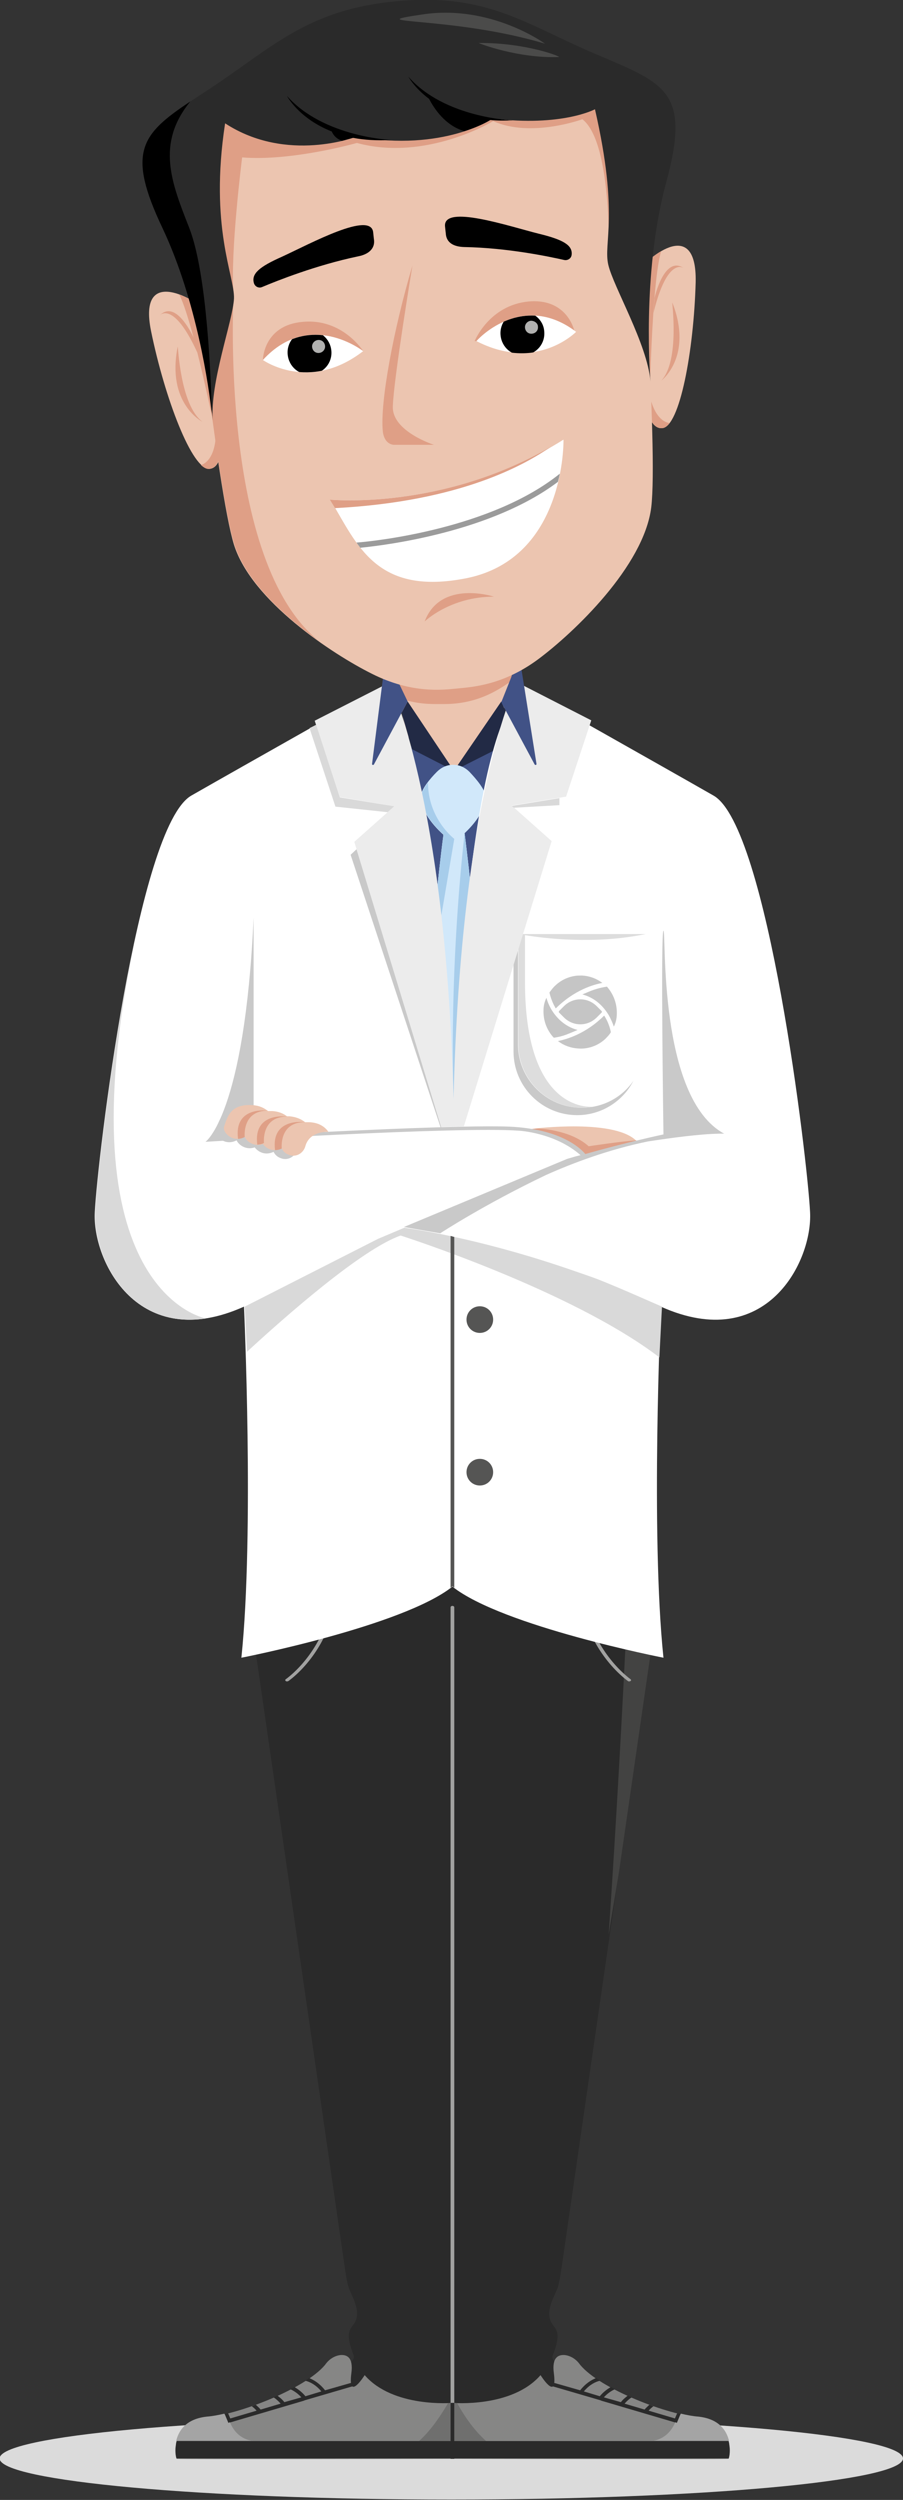 <?xml version="1.0" encoding="utf-8"?>
<!-- Generator: Adobe Illustrator 21.0.0, SVG Export Plug-In . SVG Version: 6.00 Build 0)  -->
<svg version="1.1" id="Camada_1" xmlns="http://www.w3.org/2000/svg" xmlns:xlink="http://www.w3.org/1999/xlink" x="0px" y="0px"
	 viewBox="0 0 243.9 675" style="enable-background:new 0 0 243.9 675;" xml:space="preserve">
<rect x="0" y="0" width="243.9" height="675" fill="#333333" stroke="none"/>
<style type="text/css">
	.st0{clip-path:url(#SVGID_2_);fill:#ECC5B0;}
	.st1{clip-path:url(#SVGID_2_);fill:#DF9F86;}
	.st2{clip-path:url(#SVGID_2_);fill:#DBDBDB;}
	.st3{clip-path:url(#SVGID_2_);fill:#2A2A2A;}
	.st4{clip-path:url(#SVGID_2_);fill:#434342;}
	.st5{clip-path:url(#SVGID_2_);fill:#A2A2A1;}
	.st6{clip-path:url(#SVGID_2_);fill:#415286;}
	.st7{clip-path:url(#SVGID_2_);fill:#222A45;}
	.st8{clip-path:url(#SVGID_2_);fill:#D1E8FA;}
	.st9{clip-path:url(#SVGID_2_);fill:#A7CDEB;}
	.st10{clip-path:url(#SVGID_2_);fill:#868685;}
	.st11{clip-path:url(#SVGID_2_);fill:#6F6F6E;}
	.st12{clip-path:url(#SVGID_2_);fill:#A4A4A4;}
	.st13{clip-path:url(#SVGID_2_);fill:#FFFFFF;}
	.st14{clip-path:url(#SVGID_2_);fill:#C5C5C5;}
	.st15{clip-path:url(#SVGID_2_);fill:#C9C9C9;}
	.st16{clip-path:url(#SVGID_2_);fill:#DDDDDD;}
	.st17{clip-path:url(#SVGID_2_);fill:#ECECEC;}
	.st18{clip-path:url(#SVGID_2_);fill:#D9D9D9;}
	.st19{clip-path:url(#SVGID_2_);fill:#555554;}
	.st20{clip-path:url(#SVGID_4_);fill:#DF9F86;}
	.st21{clip-path:url(#SVGID_6_);fill:#DF9F86;}
	.st22{clip-path:url(#SVGID_6_);fill:#ECC5B0;}
	.st23{clip-path:url(#SVGID_6_);fill:#FFFFFF;}
	.st24{clip-path:url(#SVGID_6_);}
	.st25{clip-path:url(#SVGID_8_);}
	.st26{clip-path:url(#SVGID_8_);fill:#B1B1B0;}
	.st27{clip-path:url(#SVGID_10_);fill:#DF9F86;}
	.st28{clip-path:url(#SVGID_10_);fill:#9B9B9B;}
	.st29{clip-path:url(#SVGID_12_);}
	.st30{clip-path:url(#SVGID_12_);fill:#B1B1B0;}
	.st31{clip-path:url(#SVGID_14_);fill:#2A2A2A;}
	.st32{clip-path:url(#SVGID_14_);}
	.st33{clip-path:url(#SVGID_14_);fill:#4B4B4A;}
</style>
<g>
	<defs>
		<rect id="SVGID_1_" width="243.9" height="675"/>
	</defs>
	<clipPath id="SVGID_2_">
		<use xlink:href="#SVGID_1_"  style="overflow:visible;"/>
	</clipPath>
	<path class="st0" d="M139.7,176.1l-5.2,22.1c0,0-4.4,9.2-12.3,12.2c-7.9-3-12.3-12.2-12.3-12.2l-5.2-22.1c-2.6-11.2,5.8-22,17.4-22
		C133.7,154,142.3,164.8,139.7,176.1"/>
	<path class="st1" d="M122.1,154.1L122.1,154.1c-11.5,0.1-20,10.8-17.4,22l2.9,12.3c4.9,1.8,8.8,1.7,11.1,1.7c3,0,9.3,0.2,16.8-4.5
		c0.7-0.4,1.5-1,2.3-1.5l1.9-7.9C142.3,164.8,133.7,154,122.1,154.1"/>
	<path class="st2" d="M243.9,663.8c0,6.1-54.6,11.1-122,11.1c-67.4,0-122-5-122-11.1c0-6.1,54.6-11.1,122-11.1
		C189.3,652.7,243.9,657.7,243.9,663.8"/>
	<path class="st3" d="M149.3,636c2.2-5.7,1.2-6.7,0-8.3c-2.5-3.3,0.6-7.9,1.3-9.9c0.6-1.9,0.9-4.4,1.2-6.3l24.5-169.2
		c-9.9-1.6-42.8-7.2-54.2-14C111,435,79,440.5,68.5,442.2l24.5,169.2c0.3,1.9,0.6,4.5,1.2,6.3c0.6,2,3.8,6.6,1.3,9.9
		c-1.2,1.6-2.2,2.6,0,8.3c1.2,3.1-11.6,7.4-8.7,12.1c0,0,27,1.8,35.3,9.1v0.4c0.1-0.1,0.1-0.1,0.2-0.2c0.1,0.1,0.1,0.1,0.2,0.2v-0.4
		c8.3-7.3,35.3-9.1,35.3-9.1C160.9,643.4,148.1,639.1,149.3,636"/>
	<path class="st4" d="M167.2,505.4l9.2-63.6l-7.2-2.6c-0.9,18.6-2.6,50.9-4.8,83.2C165.3,516.7,166.3,511,167.2,505.4"/>
	<path class="st5" d="M170,454c-0.1,0-0.3,0-0.4-0.1c-6-4.5-12.2-13.6-12.2-22.1c0-0.2,0.2-0.4,0.5-0.4c0.3,0,0.5,0.2,0.5,0.4
		c0,8.3,6,17.1,11.9,21.6c0.2,0.1,0.2,0.4,0,0.5C170.2,453.9,170.1,454,170,454"/>
	<path class="st5" d="M77.6,454c-0.1,0-0.3,0-0.4-0.1c-0.2-0.1-0.2-0.4,0-0.5c5.9-4.4,11.9-13.3,11.9-21.6c0-0.2,0.2-0.4,0.5-0.4
		c0.3,0,0.5,0.2,0.5,0.4c0,8.5-6.1,17.6-12.2,22.1C77.8,453.9,77.7,454,77.6,454"/>
	<path class="st5" d="M122.2,650.8c-0.3,0-0.5-0.2-0.5-0.4V434c0-0.2,0.2-0.4,0.5-0.4c0.3,0,0.5,0.2,0.5,0.4v216.4
		C122.7,650.6,122.5,650.8,122.2,650.8"/>
	<path class="st6" d="M131,201.4c-2.3,2.5-5.2,5-8.8,6.3c-3.6-1.4-6.5-3.8-8.8-6.3h-9.8v109.8h40.1V201.4H131z"/>
	<path class="st7" d="M110.1,189.4l12.5,18.7l-11.3-5.8c0,0-2.2-7.6-2.8-9.9L110.1,189.4z"/>
	<path class="st7" d="M135.4,189.4l-12.8,18.7l10.7-5.4c0,0,2.6-8.4,3.2-10.8L135.4,189.4z"/>
	<path class="st8" d="M125.4,224.4c0,0,7.9,57.5,8.4,136.1c0,5-1,10-3.1,14.5l-4.9,10.7c-1.2,2.7-5.1,2.7-6.3,0l-4.9-10.7
		c-2.1-4.5-3.2-9.5-3.1-14.5c0.5-78.6,8.4-136.1,8.4-136.1H125.4z"/>
	<path class="st8" d="M124.8,225.6c-1.4,1.2-3.4,1.2-4.8,0c-4.1-3.6-6.4-7.6-6.4-10.3c0-2,2.5-5,4.4-6.9c1.2-1.2,2.7-1.9,4.4-1.9
		c1.7,0,3.2,0.7,4.4,1.9c1.8,1.9,4.4,4.9,4.4,6.9C131.2,218,128.9,222,124.8,225.6"/>
	<path class="st8" d="M125.4,224.4c0,0,7.9,57.5,8.4,136.1c0,5-1,10-3.1,14.5l-4.9,10.7c-1.2,2.7-5.1,2.7-6.3,0l-4.9-10.7
		c-2.1-4.5-3.2-9.5-3.1-14.5c0.5-78.6,8.4-136.1,8.4-136.1H125.4z"/>
	<path class="st9" d="M131.3,360.2V288c-2.3-35.5-5.8-63-5.8-63S115.3,307.1,131.3,360.2"/>
	<path class="st9" d="M122.7,226.5c0,0-7.1-5.4-7.1-15.2h0c-1,1.4-1.9,2.8-1.9,4c0,2.6,2.2,6.5,6.1,10c-0.5,3.9-2.6,20.2-4.5,45
		L122.7,226.5z"/>
	<path class="st10" d="M98.5,641.3c0,0-4.6,7.4-3.6-0.5c0.6-4.4-1.3-5.1-3.1-4.9c-1.4,0.2-2.7,1-3.6,2.1
		c-4.5,6.3-22.4,13.6-32.2,14.7c-10.5,1.1-8.5,11-8.3,11.2c0.2,0.2,74.5,0,74.5,0v-15.1C122.2,648.8,106.2,650.2,98.5,641.3"/>
	<path class="st11" d="M113.2,659.1h9.1v-10.3c0,0-0.5,0-1.3,0.1C119.4,651.6,116.8,655.8,113.2,659.1"/>
	<path class="st11" d="M102.8,663.9c11.1,0,19.5,0,19.5,0h-19C103.1,663.9,102.9,663.9,102.8,663.9"/>
	<path class="st12" d="M62.1,654l-0.5,0.1l-1-2.4c-1.7,0.4-3.3,0.7-4.7,0.8c-5.6,0.6-7.6,3.7-8.3,6.5h20.8
		C68.5,659.1,64.1,659,62.1,654"/>
	<path class="st3" d="M47.7,659.1c-0.2,0.7-0.2,1.3-0.3,1.9c-0.1,1.6,0.2,2.7,0.3,2.8h74.5v-4.7H47.7z"/>
	<path class="st3" d="M82.1,648.2C82.1,648.2,82.2,648.2,82.1,648.2l0.2-0.1l13-3.8c-0.2-0.1-0.4-0.4-0.5-0.9l-7,2
		c-1.4-1.8-3-2.8-4.3-3.3c-0.3,0.2-0.7,0.5-1.1,0.7c1.3,0.3,2.9,1.1,4.4,2.9l-4.3,1.3c-1-1.2-2-1.9-3-2.5c-0.4,0.2-0.7,0.4-1.1,0.6
		c0.9,0.4,2,1.1,3,2.2l-4.6,1.3c-0.6-0.8-1.3-1.3-1.9-1.8c-0.3,0.2-0.7,0.3-1,0.5c0.6,0.4,1.3,1,1.9,1.7l-5.4,1.6
		c-0.4-0.5-0.9-0.9-1.3-1.3c-0.4,0.1-0.7,0.3-1.1,0.4c0.4,0.3,0.9,0.7,1.3,1.2l-7.1,2.1l-0.6-1.4c-0.1,0-0.2,0-0.2,0.1
		c0.2,0.9,0.4,1.7,0.7,2.4L82.1,648.2z"/>
	<path class="st3" d="M62.1,654c-0.3-0.7-0.5-1.5-0.7-2.4c-0.2,0.1-0.5,0.1-0.7,0.2l1,2.4L62.1,654z"/>
	<path class="st10" d="M146,641.3c0,0,4.6,7.4,3.6-0.5c-0.6-4.4,1.3-5.1,3.1-4.9c1.4,0.2,2.7,1,3.6,2.1c4.5,6.3,22.4,13.6,32.2,14.7
		c10.5,1.1,8.5,11,8.3,11.2c-0.2,0.2-74.5,0-74.5,0v-15.1C122.2,648.8,138.3,650.2,146,641.3"/>
	<path class="st11" d="M131.3,659.1h-9.1v-10.3c0,0,0.5,0,1.3,0.1C125,651.6,127.6,655.8,131.3,659.1"/>
	<path class="st11" d="M141.7,663.9c-11.1,0-19.5,0-19.5,0h19C141.4,663.9,141.6,663.9,141.7,663.9"/>
	<path class="st12" d="M182.4,654l0.5,0.1l1-2.4c1.7,0.4,3.3,0.7,4.7,0.8c5.6,0.6,7.6,3.7,8.3,6.5H176
		C176,659.1,180.3,659,182.4,654"/>
	<path class="st3" d="M196.8,659.1c0.2,0.7,0.2,1.3,0.3,1.9c0.1,1.6-0.2,2.7-0.3,2.8h-74.5v-4.7H196.8z"/>
	<path class="st3" d="M162.4,648.2C162.3,648.2,162.3,648.2,162.4,648.2l-0.2-0.1l-13-3.8c0.2-0.1,0.4-0.4,0.5-0.9l7,2
		c1.4-1.8,3-2.8,4.3-3.3c0.3,0.2,0.7,0.5,1.1,0.7c-1.3,0.3-2.9,1.1-4.4,2.9l4.3,1.3c1-1.2,2-1.9,3-2.5c0.4,0.2,0.7,0.4,1.1,0.6
		c-0.9,0.4-2,1.1-3,2.2l4.6,1.3c0.6-0.8,1.3-1.3,1.9-1.8c0.3,0.2,0.7,0.3,1,0.5c-0.6,0.4-1.3,1-1.9,1.7l5.4,1.6
		c0.4-0.5,0.9-0.9,1.3-1.3c0.4,0.1,0.7,0.3,1.1,0.4c-0.4,0.3-0.9,0.7-1.3,1.2l7.1,2.1l0.6-1.4c0.1,0,0.2,0,0.2,0.1
		c-0.2,0.9-0.4,1.7-0.7,2.4L162.4,648.2z"/>
	<path class="st3" d="M182.4,654c0.3-0.7,0.5-1.5,0.7-2.4c0.2,0.1,0.5,0.1,0.7,0.2l-1,2.4L182.4,654z"/>
	<path class="st13" d="M218.8,327.3c-0.7-14.2-11.4-104.2-26.1-112.5c-14.7-8.4-51.1-28.9-51.1-28.9
		c-14.6,10.6-18.5,91.4-19.4,119.1c-0.9-27.7-4.8-108.4-19.4-119.1c0,0-36.4,20.5-51.1,28.9c-14.7,8.4-25.4,98.3-26.1,112.5
		c-0.7,13.2,11.8,38.3,40.3,25.5c0,0,2.8,61.2-0.7,94.8c0,0,43.5-8.5,57-19.2c13.5,10.7,57,19.2,57,19.2
		c-3.5-33.6-0.7-94.8-0.7-94.8C207,365.6,219.5,340.5,218.8,327.3"/>
	<path class="st14" d="M150,272.1c0,0.1,0.1,0.1,0.1,0.2c5-5,10.3-6.5,12.6-6.9c-1.6-1.2-3.5-1.9-5.5-2c-0.7,0-1.3,0-1.9,0.1
		c-1.9,0.3-3.7,1.1-5.2,2.5c-0.7,0.6-1.2,1.3-1.7,2C148.5,268.4,148.9,270.2,150,272.1"/>
	<path class="st14" d="M151,273.4l1.3,1.3c2.5,2.5,6.4,2.5,8.9,0l1.3-1.3c0.1-0.1,0.1-0.3,0-0.4l-1.3-1.3c-2.5-2.5-6.4-2.5-8.9,0
		l-1.3,1.3C150.9,273.2,150.9,273.3,151,273.4"/>
	<path class="st14" d="M166.6,273.8c0.1-2.6-0.8-5.2-2.5-7.2c-0.1-0.1-0.1-0.2-0.2-0.2c-0.5,0.1-2.1,0.3-4.2,1.1
		c-0.7,0.3-1.5,0.6-2.4,1c3.7,1,5.8,3.5,7,5.4c0.7,1.2,1.2,2.4,1.5,3.3C166.3,276.2,166.6,275,166.6,273.8"/>
	<path class="st14" d="M146.8,272.7c-0.1,2.7,0.8,5.2,2.5,7.2c0.1,0.1,0.2,0.2,0.3,0.3c0.6-0.1,2.1-0.3,4-1.1c0.7-0.3,1.5-0.6,2.4-1
		c-3.7-1-5.8-3.5-7-5.4c-0.7-1.2-1.2-2.4-1.4-3.3C147.1,270.4,146.8,271.6,146.8,272.7"/>
	<path class="st14" d="M163.4,280.6c0.6-0.6,1.2-1.2,1.6-1.9c-0.1-0.5-0.5-2.4-1.7-4.3c0-0.1-0.1-0.1-0.1-0.2
		c-4.9,4.9-10.1,6.4-12.5,6.9c1.6,1.2,3.5,1.9,5.5,2C158.8,283.3,161.4,282.4,163.4,280.6"/>
	<path class="st15" d="M157.1,299.1c-9.5,0-17.2-7.7-17.2-17.2v-27.8h-1.2v29.8c0,9.5,7.7,17.2,17.2,17.2c6.6,0,12.4-3.8,15.2-9.3
		C168.1,296.2,163,299.1,157.1,299.1"/>
	<path class="st16" d="M140,281.9c0,9.5,7.7,17.2,17.2,17.2c1.1,0,2.1-0.1,3.2-0.3c-1.6,0.2-18.6,1-18.6-33.7v-12.6
		c4.8,0.8,18.7,2.6,32.6-0.3H140V281.9z"/>
	<path class="st17" d="M106.5,217.7l-10.8,9.6l23.5,77c2.1-0.1,4.2-0.1,6.1-0.2l23.7-77l-10.8-9.6l14.7-2.4l6.8-20.6l-20.1-10.3
		c0,0-15.2,29.9-17.1,112.9c-2-82-17.3-112.8-17.3-112.8L85,194.6l6.8,20.6L106.5,217.7z"/>
	<path class="st0" d="M143.7,304.8c0,0,23.2-3,28.6,3.7l-14.3,4.1C158,312.6,153.3,307.2,143.7,304.8"/>
	<path class="st1" d="M145.2,304.7c0,0,8.7,0.2,13.8,4.8c0,0,8.5-1.3,12.8-1.6l0.5,0.7l-14.3,3.5c0,0-8-5.8-15.9-7.1L145.2,304.7z"
		/>
	<path class="st18" d="M161.7,345.5c-2.1-0.8-4.2-1.5-6.2-2.2c-0.1,0-0.2-0.1-0.3-0.1c-23.8-8.3-41.7-11.1-46-11.7l-7.1,3l-36,18.3
		l0.6,12.2c10.1-9.3,30.8-27.6,41.5-31.4c0,0,46.1,14.7,69.9,32.9l0.7-13.7C176.2,351.7,168,348,161.7,345.5"/>
	<path class="st18" d="M37.3,250c-6.8,29.7-11.2,68.4-11.6,77.3c-0.6,11.5,8.7,31.9,29.9,28.7C54.3,355.7,15.6,347.4,37.3,250"/>
	<polygon class="st18" points="106.5,217.7 91.8,215.3 85.4,195.7 83.6,196.6 90.6,217.8 104.7,219.3 	"/>
	<polygon class="st18" points="138.8,218.1 151.1,217.4 151.1,215.5 138.2,217.6 	"/>
	<polygon class="st15" points="119.2,304.4 96.3,229.3 94.7,230.8 119,304.4 	"/>
	<path class="st15" d="M179.2,251.3c-0.8,0,0,55,0,55s-9.9,2.1-21.1,5.3c-1.5-1.8-7-6.8-20.5-7.4c-12.2-0.5-50.3,1.4-69.1,2.4v-58.9
		c-2.4,53.3-13,60.6-13,60.6s68.4-4.2,84.7-3c0,0,9.7,0.5,16.6,6.6c-0.4,0.1-0.8,0.2-1.2,0.3l-2.4,0.7l-44.1,18.4l9.8,1.7
		c0,0,11.9-7.8,28.7-15.8c7.2-3.2,16.7-6.8,27.4-9c6.5-1,14-2,19.2-2.1c0.5,0,1,0,1.4,0C177.6,296.4,180,251.3,179.2,251.3"/>
	<path class="st15" d="M86.5,306.5c-0.9-1.3-2.5-2.5-5.2-2.6c-0.4,0-0.8,0-1.1,0c-1-0.8-2.3-1.4-4.2-1.6c-0.2,0-0.5,0-0.7,0
		c-0.9-0.7-2.2-1.3-3.9-1.4c-0.4,0-0.8,0-1.2,0c-1-0.8-2.3-1.5-4.2-1.6c-5.9-0.4-6.8,3.1-7.7,5.9c-0.4,1.4,2.3,4.4,5.6,2.7
		c0.6,1.3,2.6,2.7,4.9,1.9c0.9,1.2,2.8,2.3,5.1,1.2c0.3,0.7,1,1.4,1.9,1.7c1.9,0.8,4-0.4,4.5-2.4C81.5,306.2,86.5,306.5,86.5,306.5"
		/>
	<path class="st19" d="M133.2,397.5c0,2-1.6,3.6-3.6,3.6c-2,0-3.6-1.6-3.6-3.6c0-2,1.6-3.6,3.6-3.6
		C131.6,393.9,133.2,395.5,133.2,397.5"/>
	<path class="st19" d="M133.2,356.3c0,2-1.6,3.6-3.6,3.6c-2,0-3.6-1.6-3.6-3.6c0-2,1.6-3.6,3.6-3.6
		C131.6,352.7,133.2,354.3,133.2,356.3"/>
	<polygon class="st19" points="122.2,428.3 122.7,428.7 122.7,334 121.7,333.7 121.7,428.7 	"/>
	<path class="st0" d="M88.7,305.6c-0.9-1.3-2.5-2.5-5.2-2.6c-0.4,0-0.8,0-1.1,0c-1-0.8-2.3-1.4-4.2-1.6c-0.2,0-0.5,0-0.7,0
		c-0.9-0.7-2.2-1.3-3.9-1.4c-0.4,0-0.8,0-1.2,0c-1-0.8-2.3-1.5-4.2-1.6c-5.9-0.4-6.8,3.1-7.7,5.9c-0.4,1.4,2.3,4.4,5.6,2.7
		c0.6,1.3,2.6,2.7,4.9,1.9c0.9,1.2,2.8,2.3,5.1,1.2c0.3,0.7,1,1.4,1.9,1.7c1.9,0.8,4-0.4,4.5-2.4C83.7,305.3,88.6,305.6,88.7,305.6"
		/>
	<path class="st1" d="M76.1,310.1c0,0-0.8-7.2,6.3-7.1c0,0-9.3-1.4-8.1,7.6C74.3,310.5,75.2,310.6,76.1,310.1"/>
	<path class="st1" d="M71.3,308.6c0,0-0.8-7.2,6.3-7.1c0,0-9.3-1.4-8.1,7.6C69.6,309,70.5,309.1,71.3,308.6"/>
	<path class="st1" d="M66.1,307c0,0-0.8-7.2,6.3-7.1c0,0-9.3-1.4-8.1,7.6C64.3,307.5,65.2,307.5,66.1,307"/>
	<path class="st10" d="M195.6,306.3c0,0,0.1,0,0.2,0C195.8,306.3,195.7,306.3,195.6,306.3"/>
	<rect x="121.7" y="648.8" class="st3" width="1" height="15.1"/>
	<path class="st6" d="M104.2,177.1l5.9,12.3l-9.1,17c-0.2,0.3-0.6,0.1-0.5-0.2L104.2,177.1"/>
	<path class="st6" d="M140.3,177.3l-4.9,12.3l1.6,3l7.4,13.8c0.2,0.3,0.6,0.1,0.5-0.2L140.3,177.3"/>
	<path class="st0" d="M172.3,94.7c0.9,9.5,1.9,21.4,6.6,20.9c4.7-0.4,8.5-20.9,9-39.4c0.4-18.6-13.9-5.8-16-2.3
		C169.8,77.5,172.3,94.7,172.3,94.7"/>
</g>
<g>
	<defs>
		<path id="SVGID_3_" d="M171.9,73.9c-2.1,3.6,0.4,20.8,0.4,20.8c0.9,9.5,1.9,21.4,6.6,20.9c4.7-0.4,8.5-20.9,9-39.4
			c0.2-7.4-2-9.8-4.8-9.8C178.8,66.3,173.1,71.8,171.9,73.9"/>
	</defs>
	<clipPath id="SVGID_4_">
		<use xlink:href="#SVGID_3_"  style="overflow:visible;"/>
	</clipPath>
	<path class="st20" d="M175.3,116.3c0,0,0.5-44.8,3.9-49.9L172,67l-1.5,48.1L175.3,116.3z"/>
	<path class="st20" d="M175,103.9c0,0.2,1.1,13.1,9,9.9c0,0-0.8,7.8-8.3,4.6L175,103.9z"/>
</g>
<g>
	<defs>
		<rect id="SVGID_5_" width="243.9" height="675"/>
	</defs>
	<clipPath id="SVGID_6_">
		<use xlink:href="#SVGID_5_"  style="overflow:visible;"/>
	</clipPath>
	<path class="st21" d="M176.8,80.4c0,0,2.6-11.6,7.9-8c0,0-4.4-3.4-8.2,12.1L176.8,80.4z"/>
	<path class="st21" d="M181.6,81.7c-0.2-0.5,2.1,15.7-3,21.1C178.6,102.8,187.3,96.3,181.6,81.7"/>
	<path class="st22" d="M59.4,104.8c0.9,9.5,1.9,21.4-2.8,21.8c-4.7,0.4-12.1-19.1-15.8-37.2c-3.7-18.2,12.6-8.2,15.3-5.1
		C58.8,87.4,59.4,104.8,59.4,104.8"/>
	<path class="st22" d="M108.1,13.6c40.5-3.6,63.1,11.3,63.8,24.7c0.7,13.5,5.9,82.8,4,98.7c-2,15.9-20.9,33.8-30.4,40.9
		c-9.5,7.1-17.9,7.6-22,8c-4.1,0.4-12.4,1.4-23.1-4c-10.6-5.3-32.4-19.6-37.2-34.8c-4.7-15.3-11.9-84.5-13.6-97.8
		C48,35.8,67.6,17.2,108.1,13.6"/>
	<path class="st21" d="M63.1,79.4c-1-10.8,2.3-36.9,2.3-36.9c13.4,1.1,31-3.9,31-3.9c18.8,5.1,36.8-5.9,36.8-5.9
		c10.2,4.6,24.1-0.5,24.1-0.5c8.4,6.5,7.1,39.3,7.1,39.3l9.6-0.9c-0.9-14.7-1.8-27.4-2.1-32.3c-0.7-13.5-23.3-28.4-63.8-24.7
		C67.6,17.2,48,35.8,49.7,49.2c1.7,13.4,8.8,82.6,13.6,97.8c3.1,9.9,13.4,19.4,23.1,26.3C59,151.8,63.1,79.4,63.1,79.4"/>
	<path class="st21" d="M43.4,85c-0.1,0.1-0.1,0.1-0.1,0.1C43.3,85,43.3,85,43.4,85"/>
	<path class="st21" d="M48,93.6c-3.1,15.4,6.7,20.3,6.7,20.3C48.6,109.4,48.1,93.1,48,93.6"/>
	<path class="st21" d="M56.2,84.4c0,0-0.1-0.1-0.1-0.1c-1.1-1.3-4.4-3.6-7.7-4.8c1.2,2.3,2.5,6.6,3.9,11.7c-0.9-2-5-9.9-9-6.2
		c0.7-0.5,4.2-2.5,10,10.2c1.9,7.5,3.7,16,5,22.2c-0.1,2.9-0.9,7-4,8.2c0.8,0.7,1.5,1.1,2.2,1c1.5-0.1,2.4-1.4,2.9-3.3l-0.2-1.4
		c0.1,0.4,0.2,0.8,0.2,1.2c1.1-4.3,0.4-11.8-0.1-18.3c0,0-0.1-3.6-0.5-7.8L56.2,84.4z"/>
	<path class="st23" d="M89.2,134.9c0,0,32.2,3.2,63-16.2c0,0,0.7,31.9-26.1,37.4C101.5,161,96.5,147,89.2,134.9"/>
	<path class="st21" d="M111.4,71.7c-5.1,17.2-8.8,37-8,44.8c0.2,1.8,1.1,3.4,2.9,3.6l10.9,0c0,0-11.3-3.6-11.1-10.3
		C106.3,102.4,111.4,71.7,111.4,71.7"/>
	<path class="st23" d="M71,97.2c0,0,12.5,8.9,27.1-2.4C98.1,94.8,83.6,83.4,71,97.2"/>
	<path class="st23" d="M155.6,89.6c0,0-10.7,11-27.1,2.4C128.6,92.1,140.9,78.3,155.6,89.6"/>
	<path class="st24" d="M68.6,76.5c0.3,0.9,1.3,1.4,2.2,1c3.8-1.6,14.5-5.9,26-8.3c2.6-0.5,4.6-2,4.2-4.6c0,0,0,0.2-0.2-1.8
		c-0.5-6-17,3-24.6,6.5C70.1,72,67.8,73.9,68.6,76.5"/>
	<path class="st24" d="M154.4,68.8c-0.1,1-1.1,1.6-2,1.4c-4-0.9-15.3-3.3-27.1-3.5c-2.7-0.1-4.8-1.1-4.9-3.8c0,0,0,0.2-0.2-1.8
		c-0.5-6,17.3,0,25.3,2C152.1,64.7,154.7,66.2,154.4,68.8"/>
	<path class="st21" d="M98.1,94.8c0,0-5.6-8.9-16.3-7.9C71.1,87.8,71,97.2,71,97.2C83.6,83.4,98.1,94.8,98.1,94.8"/>
	<path class="st21" d="M155.1,89.2c-0.5-1.9-3.1-8.6-12.3-7.8c-10.7,1-14.6,10.7-14.6,10.7l0.5,0C128.6,92.1,140.5,78.7,155.1,89.2"
		/>
</g>
<g>
	<defs>
		<path id="SVGID_7_" d="M71,97.2c0,0,12.5,8.9,27.1-2.4c0,0-5.6-4.4-12.9-4.4C80.8,90.4,75.8,92,71,97.2"/>
	</defs>
	<clipPath id="SVGID_8_">
		<use xlink:href="#SVGID_7_"  style="overflow:visible;"/>
	</clipPath>
	<path class="st25" d="M89.5,94.7c0.3,3.3-2.1,6.1-5.4,6.4c-3.3,0.3-6.1-2.1-6.4-5.4c-0.3-3.3,2.1-6.1,5.4-6.4
		C86.3,89,89.2,91.4,89.5,94.7"/>
	<path class="st26" d="M87.8,93.4c0.1,0.9-0.6,1.8-1.6,1.9c-1,0.1-1.8-0.6-1.9-1.6c-0.1-0.9,0.6-1.8,1.6-1.9
		C86.9,91.7,87.7,92.4,87.8,93.4"/>
</g>
<g>
	<defs>
		<rect id="SVGID_9_" width="243.9" height="675"/>
	</defs>
	<clipPath id="SVGID_10_">
		<use xlink:href="#SVGID_9_"  style="overflow:visible;"/>
	</clipPath>
	<path class="st27" d="M114.7,167.8c0,0,6.9-6.7,18.7-6.7C133.4,161.1,119,156.4,114.7,167.8"/>
	<path class="st27" d="M148.7,120.7c-29.7,17.2-59.6,14.2-59.6,14.2c0.5,0.8,0.9,1.5,1.4,2.3C124.9,135.4,142.1,125.2,148.7,120.7"
		/>
	<path class="st28" d="M151.2,127.9c-18.4,14.8-49.6,18.2-54.9,18.6c0.3,0.5,0.7,0.9,1,1.4c7.2-0.7,35.5-4.3,53.4-17.8
		C150.9,129.3,151.1,128.6,151.2,127.9"/>
</g>
<g>
	<defs>
		<path id="SVGID_11_" d="M128.6,92.1c16.3,8.6,27.1-2.4,27.1-2.4c-4.3-3.3-8.4-4.5-12.1-4.5C134.7,85.2,128.6,92.1,128.6,92.1"/>
	</defs>
	<clipPath id="SVGID_12_">
		<use xlink:href="#SVGID_11_"  style="overflow:visible;"/>
	</clipPath>
	<path class="st29" d="M147,89.5c0.3,3.3-2.1,6.1-5.4,6.4c-3.3,0.3-6.1-2.1-6.4-5.4c-0.3-3.3,2.1-6.1,5.4-6.4
		C143.9,83.9,146.8,86.3,147,89.5"/>
	<path class="st30" d="M145.3,88.2c0.1,1-0.6,1.8-1.6,1.9c-1,0.1-1.8-0.6-1.9-1.6c-0.1-0.9,0.6-1.8,1.6-1.9
		C144.4,86.6,145.3,87.3,145.3,88.2"/>
</g>
<g>
	<defs>
		<rect id="SVGID_13_" width="243.9" height="675"/>
	</defs>
	<clipPath id="SVGID_14_">
		<use xlink:href="#SVGID_13_"  style="overflow:visible;"/>
	</clipPath>
	<path class="st31" d="M60.8,33.3c-4.3,28.1,2.6,41.2,2.4,47.3c-0.3,6.1-6.6,22.8-5.7,33c0,0-2.5-28.8-13.5-52
		c-11-23.2-4.5-26.4,12.6-37.6C73.6,12.8,83,2.5,107.4,0.3c24.4-2.2,34.6,6.3,53.5,14.3c18.8,8,25.8,10,19,34.8
		c-6.7,24.8-4.2,53.6-4.2,53.6c-0.9-10.2-10-25.5-11.4-31.5s3-13.2-3.6-42c0,0-8.9,4.8-27.6,2.5c0,0-13.2,9.1-36.8,4.9
		C96.3,36.9,77.5,44.2,60.8,33.3"/>
	<path class="st32" d="M138.5,32.5c0,0-18.4-0.6-28.2-11.8c0,0,1.6,3,5.6,6c1.3,2.5,4.3,7.2,9.5,8.7c0,0,3.9-1.1,7-3
		C134.3,32.6,136.3,32.6,138.5,32.5"/>
	<path class="st32" d="M77.5,25.9c0,0,3.2,6.1,12.1,9.6c0.4,0.9,1.2,2,2.8,2.5c0,0,1.7-0.5,2.9-0.8c3,0.6,6.5,0.8,10.4,0.6
		C105.8,37.8,87.4,37.1,77.5,25.9"/>
	<path class="st32" d="M51.1,61.5c-4.8-12.2-9-22.7,0.3-34.1c-13.2,8.8-17.3,13.6-7.5,34.2c9.3,19.7,12.6,43.4,13.3,50.1
		C57,102.9,56,74,51.1,61.5"/>
	<path class="st33" d="M147.2,11.8c0,0-14.6-10.7-33.1-7.9C95.7,6.6,122.2,4.3,147.2,11.8"/>
	<path class="st33" d="M150.9,15.4c1,0-8.8-3.9-21.6-3.8C129.3,11.7,139.9,15.8,150.9,15.4"/>
</g>
</svg>
